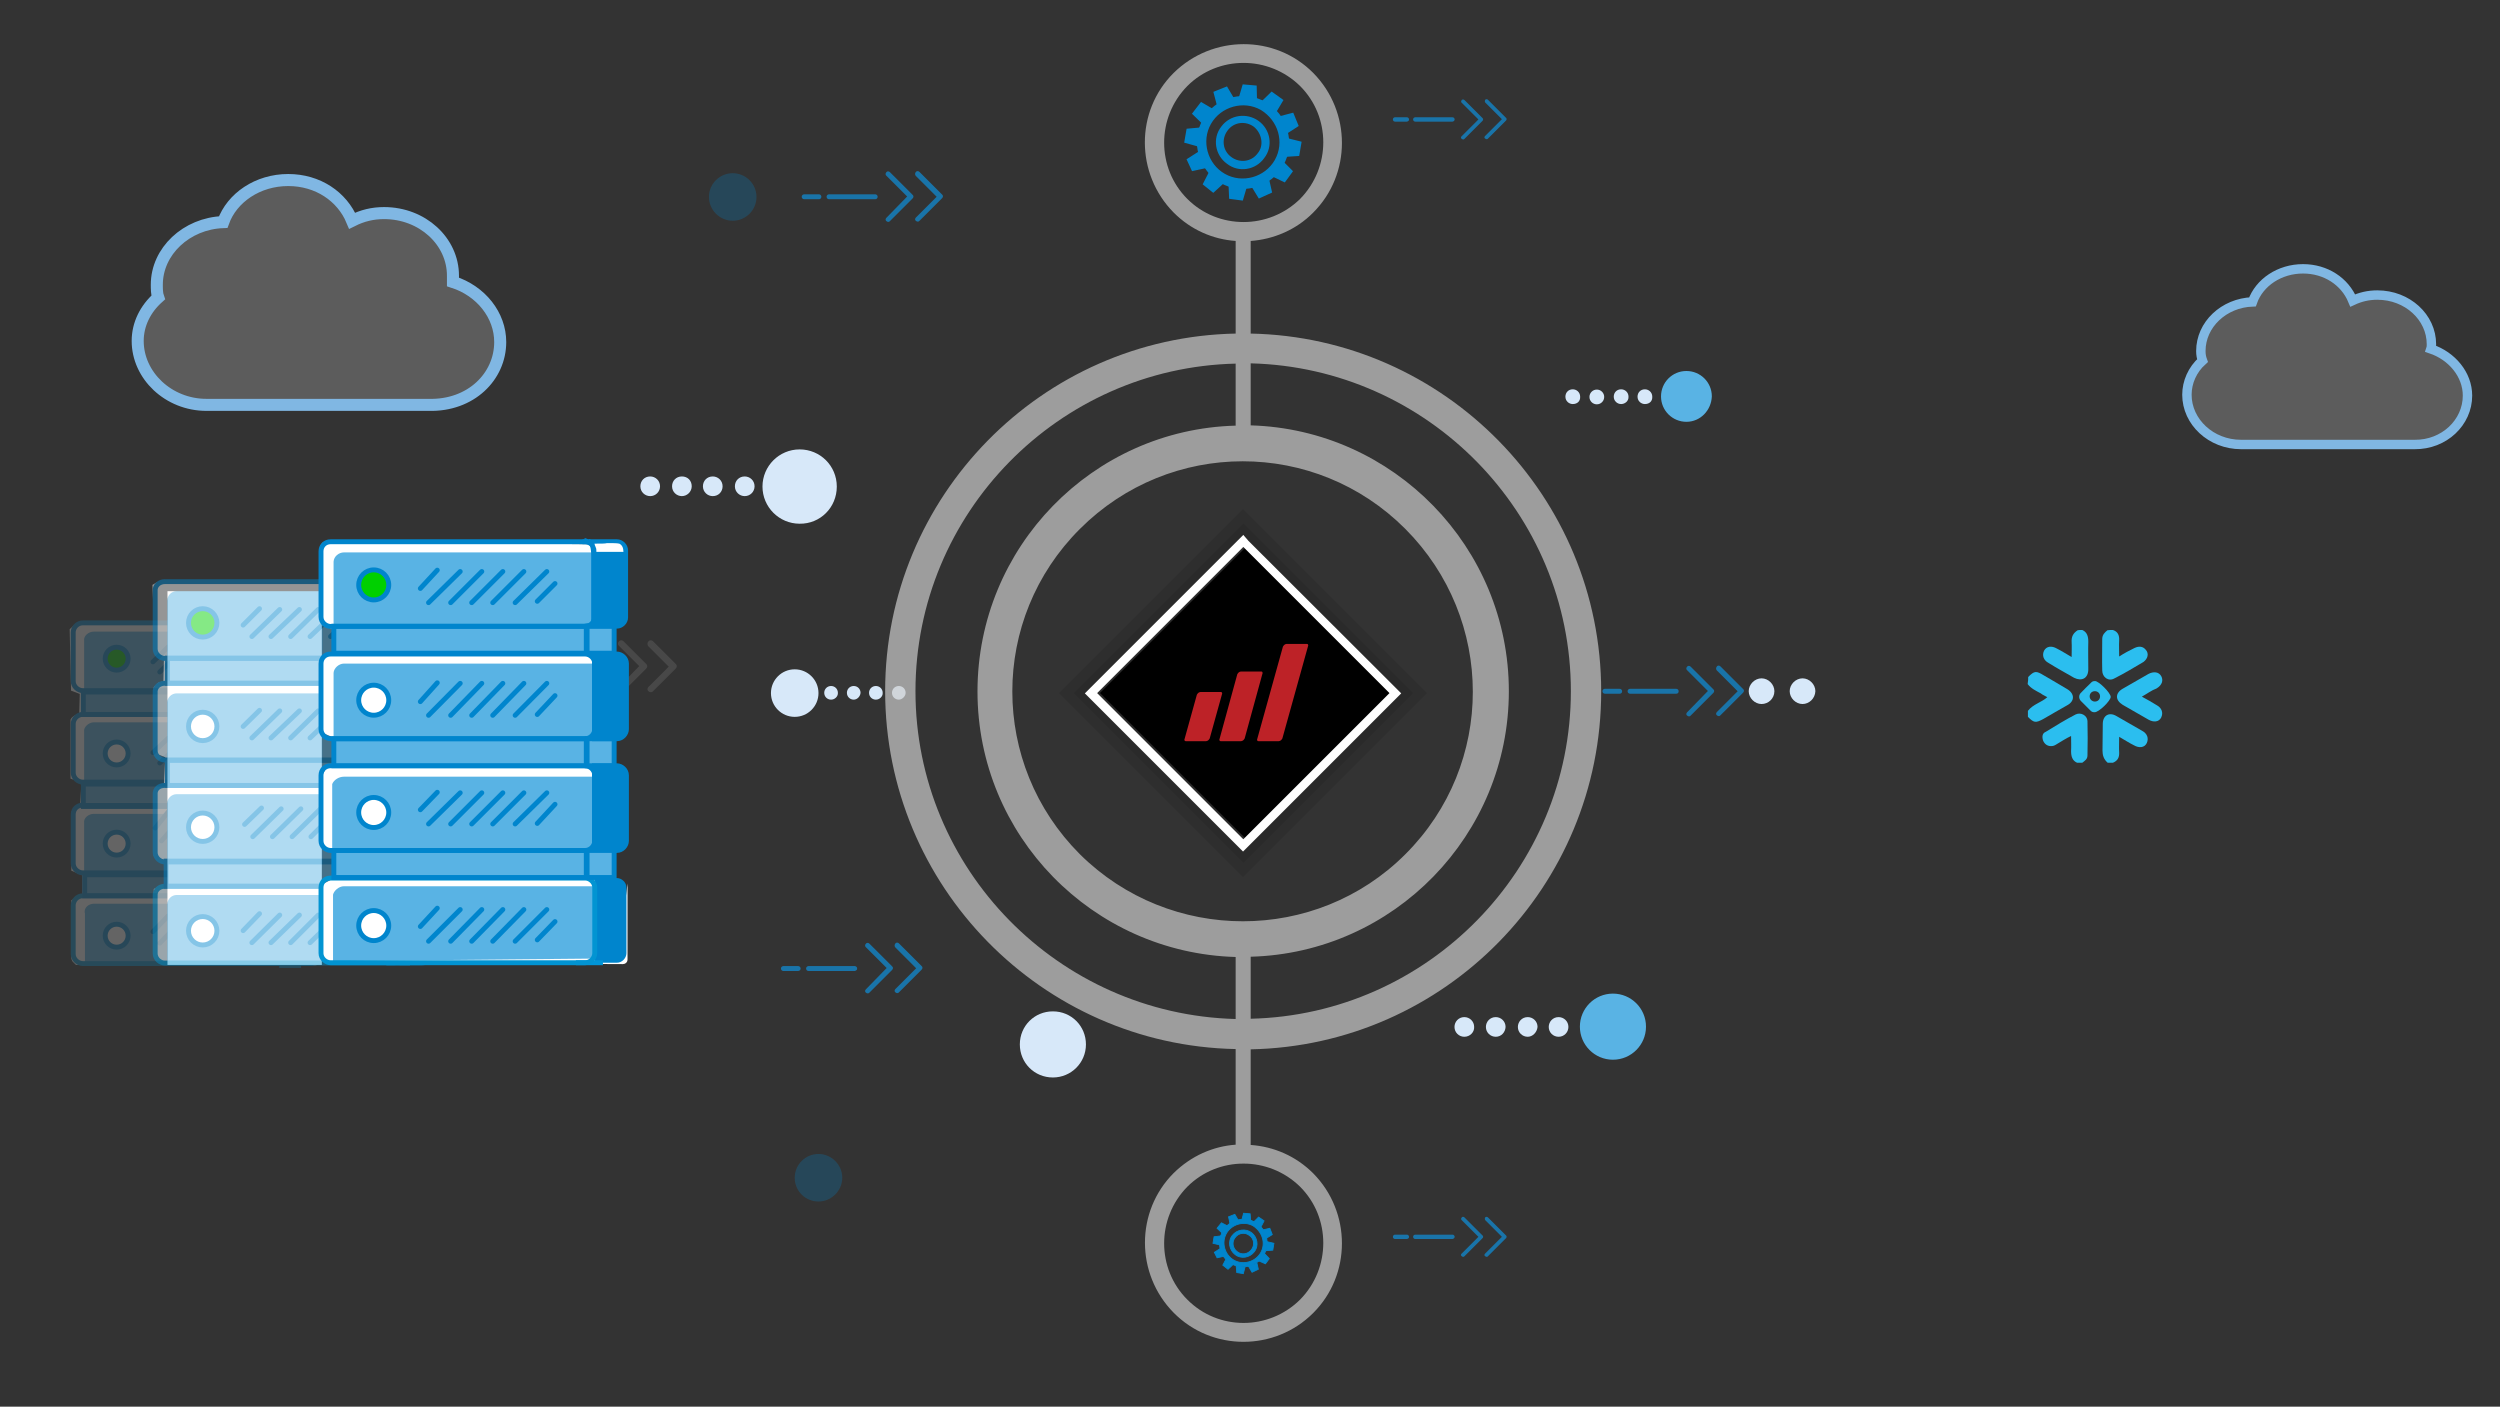 <?xml version="1.0" encoding="utf-8"?>
<!-- Generator: Adobe Illustrator 26.3.1, SVG Export Plug-In . SVG Version: 6.00 Build 0)  -->
<svg version="1.1" id="Layer_1" xmlns="http://www.w3.org/2000/svg" xmlns:xlink="http://www.w3.org/1999/xlink" x="0px" y="0px"
	 viewBox="0 0 915.1 514.9" style="enable-background:new 0 0 915.1 514.9;" xml:space="preserve">
<rect x="0" y="0" width="915.1" height="514.9" fill="#333333" stroke="none"/>
<style type="text/css">
	.st0{opacity:0.8;}
	.st1{fill:#1385C7;}
	.st2{opacity:0.21;}
	.st3{fill:#999999;stroke:#999999;stroke-width:0.526;}
	.st4{fill:#FFFFFF;fill-opacity:0.2;stroke:#80B7E3;stroke-width:3.442;}
	.st5{fill:#FFFFFF;fill-opacity:0.2;stroke:#80B7E3;stroke-width:4.406;}
	.st6{fill:#2BBEEF;}
	.st7{opacity:0.25;fill:#0085CD;enable-background:new    ;}
	.st8{fill:#D7E8F9;}
	.st9{fill:#59B3E4;}
	.st10{opacity:0.69;fill:#CCCCCC;enable-background:new    ;}
	.st11{fill-rule:evenodd;clip-rule:evenodd;fill:#0085CD;stroke:#0085CD;stroke-width:0.316;}
	.st12{fill-rule:evenodd;clip-rule:evenodd;fill:#0085CD;stroke:#0085CD;stroke-width:0.602;}
	.st13{opacity:0.24;}
	.st14{fill-rule:evenodd;clip-rule:evenodd;fill:#FFFFFF;}
	.st15{fill-rule:evenodd;clip-rule:evenodd;fill:#59B3E4;}
	.st16{fill-rule:evenodd;clip-rule:evenodd;fill:#59B3E4;stroke:#0085CD;stroke-width:1.8;}
	.st17{fill-rule:evenodd;clip-rule:evenodd;fill:#0085CD;stroke:#0085CD;stroke-width:1.8;}
	.st18{fill:none;stroke:#0085CD;stroke-width:1.8;}
	.st19{fill-rule:evenodd;clip-rule:evenodd;fill:#29B5E8;stroke:#0294D2;stroke-width:1.8;}
	.st20{fill:none;stroke:#0095D8;stroke-width:1.8;stroke-linecap:square;}
	.st21{fill:none;stroke:#0294D2;stroke-width:1.8;}
	.st22{fill-rule:evenodd;clip-rule:evenodd;fill:#00D000;stroke:#0085CD;stroke-width:1.8;}
	.st23{fill-rule:evenodd;clip-rule:evenodd;fill:#FFFFFF;stroke:#0085CD;stroke-width:1.8;}
	.st24{fill:none;stroke:#0085CD;stroke-width:1.8;stroke-linecap:round;}
	.st25{opacity:0.48;}
	.st26{fill-rule:evenodd;clip-rule:evenodd;fill:#0085CD;}
	.st27{opacity:9.000000e-02;enable-background:new    ;}
	.st28{fill:#FFFFFF;}
	.st29{clip-path:url(#SVGID_00000064335711893046915550000005085648427342791086_);}
	.st30{fill:#BD2227;}
</style>
<g>
	<g id="Group_00000047766033130720846630000001763909030353364610_" transform="translate(379.657, 218.327)" class="st0">
		<path id="Path_00000178201623149689131270000016611182132042187162_" class="st1" d="M155.4,240.5c-0.1,0.1-0.3,0.3-0.3,0.5
			s0.1,0.4,0.3,0.5c0.3,0.3,0.8,0.3,1,0l6.6-6.6c0.3-0.3,0.3-0.8,0-1l-6.6-6.6c-0.3-0.3-0.8-0.3-1,0c-0.3,0.3-0.3,0.8,0,1l6.1,6.1
			L155.4,240.5z"/>
		<path id="Path_00000056404918508850497060000009630006661002252473_" class="st1" d="M164,228.3l6.1,6.1l-6.1,6.1
			c-0.1,0.1-0.3,0.3-0.3,0.5c0,0.3,0.1,0.4,0.3,0.5c0.3,0.3,0.8,0.3,1,0l6.6-6.6c0.3-0.3,0.3-0.8,0-1l-6.6-6.6c-0.3-0.3-0.8-0.3-1,0
			C163.8,227.4,163.8,227.9,164,228.3z"/>
		<path id="Path_00000104676869570654819490000014063994388278739086_" class="st1" d="M136.1,234.4c0-0.4-0.3-0.8-0.8-0.8H131
			c-0.4,0-0.8,0.3-0.8,0.8c0,0.4,0.3,0.8,0.8,0.8h4.3C135.9,235.1,136.1,234.8,136.1,234.4z"/>
		<path id="Path_00000145058457452592645900000004594116181389422742_" class="st1" d="M152.8,234.4c0-0.4-0.3-0.8-0.8-0.8h-13.6
			c-0.4,0-0.8,0.3-0.8,0.8c0,0.4,0.3,0.8,0.8,0.8h13.6C152.5,235.1,152.8,234.8,152.8,234.4z"/>
	</g>
	<g id="Group_00000026857161347104900690000012376701570378595976_" transform="translate(379.657, 218.327)" class="st0">
		<path id="Path_00000002354324310180131900000003345159785352668853_" class="st1" d="M155.4-168.5c-0.1,0.1-0.3,0.3-0.3,0.5
			s0.1,0.4,0.3,0.5c0.3,0.3,0.8,0.3,1,0l6.6-6.6c0.3-0.3,0.3-0.8,0-1l-6.6-6.6c-0.3-0.3-0.8-0.3-1,0c-0.3,0.3-0.3,0.8,0,1l6.1,6.1
			L155.4-168.5z"/>
		<path id="Path_00000178886522059549612220000016379896085377345697_" class="st1" d="M164-180.8l6.1,6.1l-6.1,6.1
			c-0.1,0.1-0.3,0.3-0.3,0.5c0,0.3,0.1,0.4,0.3,0.5c0.3,0.3,0.8,0.3,1,0l6.6-6.6c0.3-0.3,0.3-0.8,0-1l-6.6-6.6c-0.3-0.3-0.8-0.3-1,0
			S163.8-181.1,164-180.8z"/>
		<path id="Path_00000141430228606018292720000008535915674776948634_" class="st1" d="M136.1-174.6c0-0.4-0.3-0.8-0.8-0.8H131
			c-0.4,0-0.8,0.3-0.8,0.8c0,0.4,0.3,0.8,0.8,0.8h4.3C135.9-173.9,136.1-174.2,136.1-174.6z"/>
		<path id="Path_00000164499751803489932830000008190552332259662749_" class="st1" d="M152.8-174.6c0-0.4-0.3-0.8-0.8-0.8h-13.6
			c-0.4,0-0.8,0.3-0.8,0.8c0,0.4,0.3,0.8,0.8,0.8h13.6C152.5-173.9,152.8-174.2,152.8-174.6z"/>
	</g>
</g>
<g id="Group_00000115501419090468917550000002798404024459083942_" transform="translate(379.657, 218.327)" class="st2">
	<path id="Path_00000117649303757069345700000003270791040208601264_" class="st3" d="M-152.9,33.3c-0.1,0.1-0.3,0.4-0.3,0.6
		c0,0.3,0.1,0.5,0.3,0.6c0.4,0.4,1,0.4,1.3,0l8.3-8.3c0.4-0.4,0.4-1,0-1.3l-8.3-8.3c-0.4-0.4-1-0.4-1.3,0c-0.4,0.4-0.4,1,0,1.3
		l7.6,7.6L-152.9,33.3z"/>
	<path id="Path_00000037686621564365366310000013922234077650088840_" class="st3" d="M-142.1,18.1l7.6,7.6l-7.6,7.6
		c-0.1,0.1-0.3,0.4-0.3,0.6c0,0.3,0.1,0.5,0.3,0.6c0.4,0.4,1,0.4,1.3,0l8.3-8.3c0.4-0.4,0.4-1,0-1.3l-8.3-8.3c-0.4-0.4-1-0.4-1.3,0
		C-142.5,17-142.5,17.7-142.1,18.1z"/>
	<path id="Path_00000034067528172654087620000010890088299492360852_" class="st3" d="M-176.7,25.7c0-0.5-0.4-0.9-0.9-0.9h-5.4
		c-0.5,0-0.9,0.4-0.9,0.9c0,0.5,0.4,0.9,0.9,0.9h5.4C-177.1,26.6-176.7,26.2-176.7,25.7z"/>
	<path id="Path_00000162317314180942214880000011253393108236434087_" class="st3" d="M-156.1,25.7c0-0.5-0.4-0.9-0.9-0.9h-16.9
		c-0.5,0-0.9,0.4-0.9,0.9c0,0.5,0.4,0.9,0.9,0.9h16.9C-156.5,26.6-156.1,26.2-156.1,25.7z"/>
</g>
<g id="Group_00000070094256128939677500000001388250203188704170_" transform="translate(379.657, 218.327)" class="st0">
	<path id="Path_00000104686217220637593530000007256701344054572188_" class="st1" d="M-62.7,143.8c-0.1,0.1-0.3,0.4-0.3,0.6
		c0,0.3,0.1,0.5,0.3,0.6c0.4,0.4,1,0.4,1.3,0l8.3-8.3c0.4-0.4,0.4-1,0-1.3l-8.3-8.3c-0.4-0.4-1-0.4-1.3,0c-0.4,0.4-0.4,1,0,1.3
		l7.6,7.6L-62.7,143.8z"/>
	<path id="Path_00000051370273418215109450000017732229599734357422_" class="st1" d="M-51.9,128.5l7.6,7.6l-7.6,7.6
		c-0.1,0.1-0.3,0.4-0.3,0.6c0,0.3,0.1,0.5,0.3,0.6c0.4,0.4,1,0.4,1.3,0l8.3-8.3c0.4-0.4,0.4-1,0-1.3l-8.3-8.3c-0.4-0.4-1-0.4-1.3,0
		C-52.3,127.5-52.3,128.1-51.9,128.5z"/>
	<path id="Path_00000106825514529539224100000009658874132419658631_" class="st1" d="M-86.6,136.2c0-0.5-0.4-0.9-0.9-0.9h-5.4
		c-0.5,0-0.9,0.4-0.9,0.9s0.4,0.9,0.9,0.9h5.4C-86.9,137-86.6,136.7-86.6,136.2z"/>
	<path id="Path_00000090286465856822576250000002986486490852264342_" class="st1" d="M-65.9,136.2c0-0.5-0.4-0.9-0.9-0.9h-16.9
		c-0.5,0-0.9,0.4-0.9,0.9s0.4,0.9,0.9,0.9h16.9C-66.3,137-65.9,136.7-65.9,136.2z"/>
</g>
<g id="Group_00000124124042551525054470000000428537802522636431_" transform="translate(379.657, 218.327)" class="st0">
	<path id="Path_00000072977857082557688980000007458686895346274730_" class="st1" d="M237.9,42.4c-0.1,0.1-0.3,0.4-0.3,0.6
		c0,0.3,0.1,0.5,0.3,0.6c0.4,0.4,1,0.4,1.3,0l8.3-8.3c0.4-0.4,0.4-1,0-1.3l-8.3-8.3c-0.4-0.4-1-0.4-1.3,0c-0.4,0.4-0.4,1,0,1.3
		l7.6,7.6L237.9,42.4z"/>
	<path id="Path_00000129182259179792455490000013985011927829995178_" class="st1" d="M248.8,27.1l7.6,7.6l-7.6,7.6
		c-0.1,0.1-0.3,0.4-0.3,0.6c0,0.3,0.1,0.5,0.3,0.6c0.4,0.4,1,0.4,1.3,0l8.3-8.3c0.4-0.4,0.4-1,0-1.3l-8.3-8.3c-0.4-0.4-1-0.4-1.3,0
		C248.4,26.1,248.4,26.7,248.8,27.1z"/>
	<path id="Path_00000130614147549388553630000003378195635664583613_" class="st1" d="M214.1,34.7c0-0.5-0.4-0.9-0.9-0.9h-5.4
		c-0.5,0-0.9,0.4-0.9,0.9c0,0.5,0.4,0.9,0.9,0.9h5.4C213.7,35.6,214.1,35.3,214.1,34.7z"/>
	<path id="Path_00000085958736771316668610000003752675935392748722_" class="st1" d="M234.8,34.7c0-0.5-0.4-0.9-0.9-0.9h-16.9
		c-0.5,0-0.9,0.4-0.9,0.9c0,0.5,0.4,0.9,0.9,0.9h16.9C234.4,35.6,234.8,35.3,234.8,34.7z"/>
</g>
<g id="Group_00000088814004699724751580000005778767881533611196_" transform="translate(379.657, 218.327)" class="st0">
	<path id="Path_00000044880313611283111800000009403340311154651279_" class="st1" d="M-55.2-138.6c-0.1,0.1-0.3,0.4-0.3,0.6
		s0.1,0.5,0.3,0.6c0.4,0.4,1,0.4,1.3,0l8.3-8.3c0.4-0.4,0.4-1,0-1.3l-8.3-8.3c-0.4-0.4-1-0.4-1.3,0c-0.4,0.4-0.4,1,0,1.3l7.6,7.6
		L-55.2-138.6z"/>
	<path id="Path_00000095299670870128474450000014553062414253955257_" class="st1" d="M-44.4-153.9l7.6,7.6l-7.6,7.6
		c-0.1,0.1-0.3,0.4-0.3,0.6s0.1,0.5,0.3,0.6c0.4,0.4,1,0.4,1.3,0l8.3-8.3c0.4-0.4,0.4-1,0-1.3l-8.3-8.3c-0.4-0.4-1-0.4-1.3,0
		C-44.8-155-44.8-154.3-44.4-153.9z"/>
	<path id="Path_00000019638801424693769020000005390505830624852667_" class="st1" d="M-79-146.3c0-0.5-0.4-0.9-0.9-0.9h-5.4
		c-0.5,0-0.9,0.4-0.9,0.9c0,0.5,0.4,0.9,0.9,0.9h5.4C-79.4-145.4-79-145.8-79-146.3z"/>
	<path id="Path_00000117674936666738546560000003891326719954895539_" class="st1" d="M-58.4-146.3c0-0.5-0.4-0.9-0.9-0.9h-16.9
		c-0.5,0-0.9,0.4-0.9,0.9c0,0.5,0.4,0.9,0.9,0.9h16.9C-58.8-145.4-58.4-145.8-58.4-146.3z"/>
</g>
<g>
	<path id="Shape" class="st4" d="M903.2,144.8c0-7.7-5.7-14.5-13.4-17.1c0.2-0.6,0.2-1.1,0.2-1.7c0-9.9-8.8-18-19.8-18
		c-3.3,0-6.2,0.7-9,2c-2.9-7-9.9-11.6-18.2-11.6c-8.6,0-16,5-18.5,12.1c-10.5,0.4-18.9,8.3-18.9,18c0,1.3,0.2,2.4,0.6,3.5
		c-3.7,3.3-5.7,7.9-5.7,12.5c0,9.9,8.8,18.2,19.8,18.2c0.2,0,63.3,0,63.6,0C894.6,162.8,903.2,154.7,903.2,144.8z"/>
</g>
<g>
	<path id="Shape_00000055667519976608940760000017135582230747646117_" class="st5" d="M183.1,125.2c0-9.8-7-18.7-17.3-22
		c0-0.9,0-1.4,0-2.3c0-12.6-11.2-22.9-25.2-22.9c-4.2,0-7.9,0.9-11.7,2.8c-3.7-8.9-12.6-14.9-23.4-14.9c-11.2,0-20.6,6.5-23.8,15.4
		C68.2,81.8,57.4,92,57.4,104.2c0,1.4,0,3.3,0.5,4.7c-4.7,4.2-7.5,9.8-7.5,15.9c0,12.6,11.2,23.4,25.2,23.4c0.5,0,81.3,0,81.3,0
		C172.4,148.6,183.1,137.8,183.1,125.2z"/>
</g>
<g>
	<g>
		<path class="st6" d="M762.2,230.6c1.8,0.8,2.2,2.4,2.2,4.3c-0.1,3.2,0,6.6,0,10.1c0,3.3-2.4,4.5-5.2,3.1c-3.1-1.8-6.1-3.4-9.3-5.4
			c-1.9-1-2.5-2.8-1.7-4.5c0.9-1.7,2.8-1.9,4.7-0.8c1.8,0.9,3.3,1.9,5.4,3.1c0-1.9,0.1-3.8,0-5.5c-0.1-1.9,0.5-3.2,2.2-4.3
			C760.8,230.6,761.5,230.6,762.2,230.6z"/>
		<path class="st6" d="M760.3,279.2c-1.8-0.8-2.2-2.4-2.2-4.3c0.1-1.8,0-3.3,0-5.5c-1.9,0.9-3.4,1.9-5.1,2.9c-0.6,0.4-1.3,0.8-2,0.8
			c-1.4,0.1-2.5-0.6-3.1-1.9c-0.5-1.4-0.4-2.8,0.9-3.3c3.6-2.2,7.3-4.5,11-6.4c1.9-0.9,4.2,0.4,4.3,2.4c0.1,4.3,0.1,8.4,0,12.6
			c0,1.4-0.9,1.9-1.9,2.7C761.5,279.2,760.8,279.2,760.3,279.2z"/>
		<path class="st6" d="M742.4,247.8c2.3-2.3,2.9-2.3,5.7-0.6c2.8,1.7,5.6,3.2,8.5,5c2.9,1.7,2.9,4.5,0,6c-2.9,1.7-5.7,3.2-8.7,5
			c-2.8,1.5-3.4,1.4-5.6-0.8c0-0.8,0-1.5,0-2.2c1.8-2.4,5-3.1,7.1-5c-0.8-0.5-1.7-0.8-2.4-1.4c-1.7-0.9-3.6-1.8-4.8-3.4
			C742.4,249.3,742.4,248.5,742.4,247.8z"/>
		<path class="st6" d="M773.4,230.6c1.8,0.6,2.4,1.9,2.3,3.8c-0.1,1.9,0,3.6,0,5.9c2-1.3,3.8-2.2,5.6-3.1c1.7-0.8,3.1-0.6,4.1,0.6
			c1.3,1.4,0.8,3.3-0.8,4.5c-3.4,2-7,4.2-10.6,6c-2.2,1.3-4.5-0.4-4.5-2.9c-0.1-3.8,0-7.6,0-11.5c0-1.5,0.9-2.4,1.9-3.2
			C772.1,230.6,772.6,230.6,773.4,230.6z"/>
		<path class="st6" d="M771.5,279.2c-1.5-1.3-1.9-2.8-1.9-4.5c0.1-3.2,0-6.5,0.1-9.7c0-3.1,2.3-4.5,5-2.9c3.1,1.8,6.2,3.6,9.4,5.4
			c1.9,1,2.5,2.8,1.7,4.5c-0.8,1.7-2.8,1.9-4.7,0.8c-1.8-0.9-3.3-1.9-5.4-3.1c0,2.2-0.1,3.9,0,5.7c0.1,1.9-0.6,3.1-2.3,3.8
			C772.6,279.2,772.1,279.2,771.5,279.2z"/>
		<path class="st6" d="M784,255c1.9,1,3.6,2,5.4,3.1c1.9,1,2.5,2.8,1.7,4.5c-0.8,1.7-2.8,1.9-4.7,0.8c-3.1-1.8-6.2-3.6-9.4-5.4
			c-2.8-1.7-2.8-4.3,0-5.9c3.1-1.8,6.2-3.6,9.4-5.4c1.9-1,3.8-0.8,4.7,0.8c0.8,1.5,0.4,3.2-1.7,4.5C787.5,252.7,786,253.9,784,255z"
			/>
	</g>
	<path class="st6" d="M766.9,249.3c-0.5,0-0.8,0-1.3,0.4c-1.4,1.4-2.8,2.7-4.1,4.1c-0.6,0.8-0.6,1.8,0.1,2.7
		c1.3,1.3,2.5,2.5,3.7,3.7c0.4,0.4,0.8,0.5,1.4,0.5c1.5,0.1,5.9-4.2,5.9-5.6C772.6,253.6,768.2,249.3,766.9,249.3z M766.8,256.8
		c-1,0-1.9-0.8-1.9-1.9c0-1.1,0.8-1.9,1.9-1.9s1.9,0.8,1.9,1.9C768.7,256,767.9,256.8,766.8,256.8z"/>
</g>
<path class="st7" d="M259.5,72.1c0-4.8,3.9-8.7,8.7-8.7s8.7,3.9,8.7,8.7s-3.9,8.7-8.7,8.7S259.5,76.8,259.5,72.1z"/>
<path class="st7" d="M290.9,431.1c0-4.8,3.9-8.7,8.7-8.7c4.7,0,8.7,3.9,8.7,8.7c0,4.7-3.9,8.7-8.7,8.7
	C294.8,439.8,290.9,436,290.9,431.1z"/>
<path class="st8" d="M306.3,178.1c0-7.6-6.1-13.6-13.6-13.6c-7.5,0-13.6,6.1-13.6,13.6s6.1,13.6,13.6,13.6
	C300.2,191.8,306.3,185.8,306.3,178.1z"/>
<path class="st9" d="M617.3,154.4c-5.1,0-9.3-4.1-9.3-9.3c0-5.1,4.1-9.3,9.3-9.3c5.1,0,9.3,4.1,9.3,9.3
	C626.4,150.2,622.4,154.4,617.3,154.4z"/>
<g>
	<path class="st8" d="M575.7,147.9c-1.4,0-2.7-1.1-2.7-2.7c0-1.5,1.1-2.7,2.7-2.7c1.4,0,2.7,1.1,2.7,2.7
		C578.5,146.8,577.4,147.9,575.7,147.9z"/>
	<circle class="st8" cx="584.5" cy="145.3" r="2.7"/>
	<path class="st8" d="M593.4,147.9c-1.4,0-2.7-1.1-2.7-2.7c0-1.5,1.1-2.7,2.7-2.7c1.4,0,2.7,1.1,2.7,2.7
		C596.2,146.8,594.8,147.9,593.4,147.9z"/>
	<path class="st8" d="M602.1,147.9c-1.4,0-2.7-1.1-2.7-2.7c0-1.5,1.1-2.7,2.7-2.7c1.4,0,2.7,1.1,2.7,2.7
		C604.9,146.8,603.8,147.9,602.1,147.9z"/>
</g>
<g>
	<path class="st8" d="M536,379.5c-1.9,0-3.6-1.5-3.6-3.6c0-1.9,1.5-3.6,3.6-3.6c1.9,0,3.6,1.5,3.6,3.6
		C539.7,377.9,538,379.5,536,379.5z"/>
	<path class="st8" d="M547.5,379.5c-1.9,0-3.6-1.5-3.6-3.6c0-1.9,1.5-3.6,3.6-3.6c1.9,0,3.6,1.5,3.6,3.6
		C551,377.9,549.5,379.5,547.5,379.5z"/>
	<path class="st8" d="M559.2,379.5c-1.9,0-3.6-1.5-3.6-3.6c0-1.9,1.5-3.6,3.6-3.6c1.9,0,3.6,1.5,3.6,3.6
		C562.6,377.9,561,379.5,559.2,379.5z"/>
	<path class="st8" d="M570.5,379.5c-1.9,0-3.6-1.5-3.6-3.6c0-1.9,1.5-3.6,3.6-3.6c1.9,0,3.6,1.5,3.6,3.6
		C574.1,377.9,572.5,379.5,570.5,379.5z"/>
</g>
<g>
	<path class="st8" d="M238,181.6c-1.9,0-3.6-1.5-3.6-3.6c0-2,1.5-3.6,3.6-3.6c1.9,0,3.6,1.5,3.6,3.6C241.6,180,240,181.6,238,181.6z
		"/>
	<path class="st8" d="M249.6,181.6c-1.9,0-3.6-1.5-3.6-3.6c0-2,1.5-3.6,3.6-3.6s3.6,1.5,3.6,3.6C253.2,180,251.5,181.6,249.6,181.6z
		"/>
	<path class="st8" d="M260.9,181.6c-1.9,0-3.6-1.5-3.6-3.6c0-2,1.5-3.6,3.6-3.6c1.9,0,3.6,1.5,3.6,3.6
		C264.5,180,263,181.6,260.9,181.6z"/>
	<path class="st8" d="M272.6,181.6c-1.9,0-3.6-1.5-3.6-3.6c0-2,1.5-3.6,3.6-3.6c1.9,0,3.6,1.5,3.6,3.6
		C276.2,180,274.6,181.6,272.6,181.6z"/>
</g>
<ellipse class="st9" cx="590.4" cy="375.8" rx="12.1" ry="12.1"/>
<g>
	<g>
		<path class="st8" d="M304.2,256.1c-1.4,0-2.5-1.1-2.5-2.5c0-1.4,1.1-2.5,2.5-2.5c1.4,0,2.5,1.1,2.5,2.5
			C306.8,254.9,305.6,256.1,304.2,256.1z"/>
		<path class="st8" d="M312.5,256.1c-1.4,0-2.5-1.1-2.5-2.5c0-1.4,1.1-2.5,2.5-2.5s2.5,1.1,2.5,2.5
			C314.9,254.9,313.8,256.1,312.5,256.1z"/>
		<path class="st8" d="M320.6,256.1c-1.4,0-2.5-1.1-2.5-2.5c0-1.4,1.1-2.5,2.5-2.5c1.4,0,2.5,1.1,2.5,2.5
			C323.2,254.9,322,256.1,320.6,256.1z"/>
		<path class="st8" d="M329,256.1c-1.4,0-2.5-1.1-2.5-2.5c0-1.4,1.1-2.5,2.5-2.5c1.4,0,2.5,1.1,2.5,2.5
			C331.5,254.9,330.2,256.1,329,256.1z"/>
	</g>
	<circle class="st8" cx="290.9" cy="253.7" r="8.7"/>
</g>
<path class="st8" d="M373.3,382.3c0-6.8,5.4-12.1,12.1-12.1c6.8,0,12.1,5.4,12.1,12.1s-5.4,12.1-12.1,12.1
	C378.6,394.4,373.3,389,373.3,382.3z"/>
<path class="st10" d="M480.7,480.6c14-14,14-36.9,0-51.1c-6.4-6.4-14.5-9.8-22.9-10.4v-35c71.1-1.4,128.3-59.6,128.3-131
	s-57.3-129.6-128.3-131V88.2c8.4-0.6,16.7-4.1,22.9-10.4c14-14,14-36.9,0-51.1c-14-14.1-36.9-14-51.1,0c-14.1,14-14,36.9,0,51.1
	c6.4,6.4,14.4,9.8,22.7,10.4v33.9C381.2,123.5,324,181.7,324,253s57.3,129.6,128.3,131v35c-8.3,0.6-16.3,4.1-22.7,10.4
	c-14,14-14,36.9,0,51.1C443.6,494.7,466.6,494.7,480.7,480.6z M575,253c0,65.2-52.4,118.4-117.2,119.9v-22.7
	c52.4-1.4,94.5-44.5,94.5-97.2s-42.2-95.8-94.5-97.3V133C522.6,134.6,575,187.8,575,253z M395.3,312.7c-33-33-33-86.2,0-119.1
	c33-33,86.2-33,119.1,0s33,86.2,0,119.1C481.7,345.4,428.3,345.4,395.3,312.7z M434.6,72.8c-11.3-11.3-11.3-29.8,0-41.3
	c11.3-11.3,29.8-11.3,41.3,0c11.3,11.3,11.3,29.8,0,41.3C464.4,84.1,445.9,84.1,434.6,72.8z M335.1,253
	c0-65.2,52.4-118.4,117.2-119.9v22.7c-52.4,1.4-94.5,44.5-94.5,97.3s42.2,95.7,94.5,97.2V373C387.4,371.3,335.1,318.1,335.1,253z
	 M434.6,475.7c-11.3-11.3-11.3-29.8,0-41.3c11.3-11.3,29.8-11.3,41.3,0c11.3,11.3,11.3,29.8,0,41.3
	C464.4,487.1,445.9,487.1,434.6,475.7z"/>
<g>
	<path class="st8" d="M644.8,257.7c-2.5,0-4.7-2.2-4.7-4.7s2.2-4.7,4.7-4.7c2.5,0,4.7,2.2,4.7,4.7
		C649.5,255.7,647.3,257.7,644.8,257.7z"/>
	<path class="st8" d="M659.8,257.7c-2.5,0-4.7-2.2-4.7-4.7s2.2-4.7,4.7-4.7c2.5,0,4.7,2.2,4.7,4.7
		C664.4,255.7,662.2,257.7,659.8,257.7z"/>
</g>
<g>
	<g>
		<g>
			<path class="st11" d="M459.4,447.4c-3.8-2.2-8.7-1-11.3,2.4c-0.3,0.4-0.4,0.6-0.6,1c-1.1,2-1.4,4.5-0.8,6.6
				c0.6,2.3,2.2,4.1,4.1,5.2c3.8,2.2,8.7,1,11.3-2.4c0.3-0.4,0.4-0.6,0.6-1c1.1-2,1.4-4.5,0.8-6.6
				C462.9,450.4,461.5,448.6,459.4,447.4z M461.5,458.5c-1.9,3.4-6.4,4.7-9.8,2.8s-4.7-6.4-2.8-9.8s6.4-4.7,9.8-2.8
				C462.1,450.9,463.4,455.1,461.5,458.5z"/>
		</g>
		<g>
			<g>
				<polygon class="st11" points="464.6,460.7 463.2,462.6 460.9,461.6 462.9,458.9 				"/>
			</g>
			<g>
				<polygon class="st11" points="445.5,449.6 447.1,447.6 449.2,448.7 447.3,451.3 				"/>
			</g>
		</g>
		<g>
			<g>
				<polygon class="st11" points="466.3,455.1 465.9,457.6 463.5,457.8 463.8,454.5 				"/>
			</g>
			<g>
				<polygon class="st11" points="444,455.1 444.4,452.7 446.8,452.4 446.6,455.7 				"/>
			</g>
		</g>
		<g>
			<g>
				<polygon class="st11" points="464.8,449.6 465.7,451.9 463.6,453.2 462.3,450.2 				"/>
			</g>
			<g>
				<polygon class="st11" points="445.5,460.4 444.5,458.4 446.7,457 447.8,459.9 				"/>
			</g>
		</g>
		<g>
			<g>
				<polygon class="st11" points="460.7,445.5 462.7,446.9 461.5,449.2 458.9,447.3 				"/>
			</g>
			<g>
				<polygon class="st11" points="449.5,464.6 447.6,463.1 448.7,461 451.3,462.9 				"/>
			</g>
		</g>
		<g>
			<g>
				<polygon class="st11" points="455.2,444.1 457.6,444.3 457.8,446.8 454.6,446.4 				"/>
			</g>
			<g>
				<polygon class="st11" points="455.1,466.2 452.7,465.8 452.5,463.4 455.7,463.9 				"/>
			</g>
		</g>
		<g>
			<g>
				<polygon class="st11" points="449.7,445.4 452,444.5 453.2,446.6 450.2,447.8 				"/>
			</g>
			<g>
				<polygon class="st11" points="460.6,464.6 458.3,465.7 457,463.5 460.1,462.4 				"/>
			</g>
		</g>
	</g>
	<g>
		<path class="st11" d="M451.1,452.2c-1.8,2.2-1.1,5.4,1,7c2.2,1.8,5.4,1.1,7-1c1.8-2.2,1.1-5.4-1-7S452.8,450,451.1,452.2z
			 M458.1,457.4c-1.3,1.8-3.7,2-5.2,0.8c-1.8-1.3-2-3.7-0.8-5.2c1.3-1.8,3.7-2,5.2-0.8C459,453.3,459.4,455.7,458.1,457.4z"/>
	</g>
</g>
<g>
	<g>
		<g>
			<path class="st12" d="M463.1,37.6c-7.3-4.2-16.6-2-21.5,4.6c-0.5,0.8-0.8,1.1-1.1,1.8c-2.2,3.8-2.7,8.4-1.4,12.6
				c1.3,4.3,3.9,7.8,7.8,10.1c7.3,4.2,16.6,2,21.5-4.6c0.5-0.8,0.8-1.1,1.1-1.8c2.2-3.8,2.7-8.4,1.4-12.6
				C469.7,43.2,466.9,39.8,463.1,37.6z M466.9,58.7c-3.7,6.5-12.2,8.9-18.7,5.2c-6.5-3.7-8.9-12.2-5.2-18.7
				c3.7-6.5,12.2-8.9,18.7-5.2C468.2,44,470.6,52.1,466.9,58.7z"/>
		</g>
		<g>
			<g>
				<polygon class="st12" points="472.9,62.7 470.2,66.4 466,64.4 469.7,59.5 				"/>
			</g>
			<g>
				<polygon class="st12" points="436.7,41.6 439.7,37.7 443.6,40 440.1,44.9 				"/>
			</g>
		</g>
		<g>
			<g>
				<polygon class="st12" points="476.1,52.1 475.3,56.8 470.8,57.1 471.3,50.9 				"/>
			</g>
			<g>
				<polygon class="st12" points="433.8,52 434.6,47.4 439,47 438.5,53.3 				"/>
			</g>
		</g>
		<g>
			<g>
				<polygon class="st12" points="473.2,41.6 475,46 471,48.6 468.6,42.8 				"/>
			</g>
			<g>
				<polygon class="st12" points="436.5,62.3 434.7,58.4 438.8,55.8 441.1,61.3 				"/>
			</g>
		</g>
		<g>
			<g>
				<polygon class="st12" points="465.5,33.9 469.4,36.7 466.9,40.9 462.1,37.2 				"/>
			</g>
			<g>
				<polygon class="st12" points="444.1,70.2 440.6,67.4 442.7,63.3 447.7,66.9 				"/>
			</g>
		</g>
		<g>
			<g>
				<polygon class="st12" points="455.1,31.2 459.7,31.6 459.8,36.3 453.8,35.6 				"/>
			</g>
			<g>
				<polygon class="st12" points="454.7,73.1 450.2,72.5 450,67.8 456,68.7 				"/>
			</g>
		</g>
		<g>
			<g>
				<polygon class="st12" points="444.5,33.8 449,32 451.3,35.9 445.7,38.4 				"/>
			</g>
			<g>
				<polygon class="st12" points="465.3,70.3 460.9,72.3 458.4,68.2 464.3,65.9 				"/>
			</g>
		</g>
	</g>
	<g>
		<path class="st12" d="M447.3,46.5c-3.3,4.2-2.2,10.2,2,13.2c4.2,3.3,10.2,2.2,13.2-2c3.3-4.2,2.2-10.2-2-13.2
			S450.4,42.3,447.3,46.5z M460.6,56.3c-2.4,3.3-6.9,3.8-10.1,1.4c-3.3-2.4-3.8-6.9-1.4-10.1c2.4-3.3,6.9-3.8,10.1-1.4
			C462.2,48.7,463.1,53.3,460.6,56.3z"/>
	</g>
</g>
<g>
	<g id="Group-8-Copy-4" transform="translate(83, 102)" class="st13">
		<path id="Rectangle_00000005259941373358871190000007694572798922548357_" class="st14" d="M-54.7,126l86.2,1c1.2,0,1.7,1,1.7,1.7
			v0.2c-1.5,11.9-2.5,20.6-2.7,26c-1.2,30.7,0.2,52,0,62.9c0,2.7,0,5.5,0,7.7c0,21.8,1.2,22.5,3.5,1.7v22.5c0,1.2-1,1.7-1.7,1.7l0,0
			l-87.5-0.2l0,0l-1.2-1.2c-0.2-0.2-0.5-1-0.5-1.2v-21.3l0,0l4-1.7v-7.4l-4-1.7v-21.1c0.2-1.2,1-1.5,1.2-1.7c0.5-0.2,1.2-0.5,2-1
			l0.5-8.4l-4-1.5v-21.6c0.5-1,1.2-1.2,1.5-1.5c0.5-0.2,1.2-0.5,1.7-0.5l0.2-7.4l-3.2-1.2l-0.5-22.5
			C-56.2,127.2-55.4,126.3-54.7,126L-54.7,126z"/>
		<g id="Group-6_00000040540750468193009450000012198730880616757394_">
			<path id="Rectangle_00000039102379316778317600000002433474661041268636_" class="st15" d="M-48.7,129.2h79.5
				c1.7,0,3.5,1.5,3.5,3.5v15.9l0,0l-3.5,3v3.5c0,1.7-1.5,3.5-3.5,3.5h-79.5l0,0v-26C-52.5,130.7-50.5,129.2-48.7,129.2z"/>
			<path id="Rectangle-Copy-13_00000035514551770451369680000016424467878854103715_" class="st15" d="M-48.7,162.4h79.5
				c1.7,0,3.5,1.5,3.5,3.5v15.9l0,0l-3.5,3v3.5c0,1.7-1.5,3.5-3.5,3.5h-79.5l0,0v-26C-52.5,164.2-50.5,162.4-48.7,162.4z"/>
			<path id="Rectangle-Copy-14_00000160908132555586390510000014633001780041516977_" class="st15" d="M-48.7,195.9h79.5
				c1.7,0,3.5,1.5,3.5,3.5v15.9l0,0l-3.5,3l-0.2,4.2c-0.2,1.7-1.5,3.2-3.5,3.2l-79.3-0.2l0,0v-26.3
				C-52.5,197.4-50.5,195.9-48.7,195.9z"/>
			<path id="Rectangle-Copy-15_00000047054977861741859170000005515906380846181028_" class="st15" d="M-48.7,228.8h79.5
				c1.7,0,3.5,1.5,3.5,3.5v15.9l0,0l-3.5,3l1-1l-83.7,1v-18.8C-52.5,230.3-50.5,228.8-48.7,228.8z"/>
			
				<rect id="Rectangle_00000172399215563929890820000009929088719581280695_" x="22.9" y="151.3" class="st16" width="8.2" height="8.2"/>
			<polygon id="Rectangle-Copy-3_00000095303472842862359130000012307092786716589749_" class="st16" points="22.9,185 30.6,185 
				30.6,192.7 22.9,192.7 			"/>
			<path id="Shape_00000085245333183133111780000014803341262092948120_" class="st17" d="M21.6,126h9.9c1.5,0,2.7,1.2,2.7,2.7v19.8
				c0,1.5-1.2,2.7-2.7,2.7h-8.9h2c0-10.4,0-17.6,0-21.1c0-5.2-1.7-4.2-1-4c0.5,0.2,0.2,0-1.2-0.2C22.9,126.3,22.1,126.3,21.6,126z"
				/>
			<path id="Rectangle-Copy-4_00000108307953172107442510000009489866985191884674_" class="st17" d="M24.9,159.5h5.7
				c1.7,0,3.5,1.5,3.5,3.5v17.8c0,1.7-1.5,3.5-3.5,3.5h-5.7l0,0V159.5z"/>
			
				<rect id="Rectangle_00000041259257738846138770000005387216619431590798_" x="-52.5" y="151.3" class="st18" width="75.1" height="8.2"/>
			
				<rect id="Rectangle-Copy-5_00000092442389357021056080000005338063590034753706_" x="-52.5" y="185" class="st18" width="75.1" height="8.2"/>
			<path id="Rectangle_00000021831484781746309680000011477904611166183058_" class="st18" d="M-52.7,126h73.8
				c1.7,0,3.5,1.5,3.5,3.5v17.8c0,1.7-1.5,3.5-3.5,3.5h-73.8c-1.7,0-3.5-1.5-3.5-3.5v-17.8C-56.2,127.7-54.7,126-52.7,126z"/>
			<path id="Rectangle-Copy-6_00000088122050764880685290000005282193912104489919_" class="st18" d="M-52.7,159.5h73.8
				c1.7,0,3.5,1.5,3.5,3.5v17.8c0,1.7-1.5,3.5-3.5,3.5h-73.8c-1.7,0-3.5-1.5-3.5-3.5v-17.8C-56.2,161.2-54.7,159.5-52.7,159.5z"/>
			<path id="Rectangle-Copy-9_00000114041885492506231240000008631110217163525277_" class="st17" d="M24.9,192.7h5.7
				c1.7,0,3.5,1.5,3.5,3.5V214c0,1.7-1.5,3.5-3.5,3.5h-5.7l0,0V192.7z"/>
			<path id="Rectangle-Copy-11_00000056405546346390689600000011697163411783886762_" class="st19" d="M24.9,225.9h5.7
				c1.7,0,3.5,1.5,3.5,3.5v17.8c0,1.7-1.5,3.5-3.5,3.5h-5.7l0,0V225.9z"/>
			<line id="Line_00000171715235456798442620000005922883929144386968_" class="st20" x1="26.3" y1="251.4" x2="20.1" y2="251.4"/>
			<path id="Rectangle-Copy-7_00000165925726260879484020000005848673143440745644_" class="st18" d="M-52.7,192.7h73.8
				c1.7,0,3.5,1.5,3.5,3.5V214c0,1.7-1.5,3.5-3.5,3.5h-73.8c-1.7,0-3.5-1.5-3.5-3.5v-17.8C-56.2,194.1-54.7,192.7-52.7,192.7z"/>
			<path id="Rectangle-Copy-12_00000010282939755044065970000007935430805740509068_" class="st21" d="M-52.7,225.9h73.8
				c1.7,0,3.5,1.5,3.5,3.5v17.8c0,1.7-1.5,3.5-3.5,3.5h-73.8c-1.7,0-3.5-1.5-3.5-3.5v-17.8C-56.2,227.6-54.7,225.9-52.7,225.9z"/>
		</g>
		
			<rect id="Rectangle-Copy-10_00000177463602186052572810000012102521416201663872_" x="23.4" y="218.2" class="st16" width="7.7" height="7.7"/>
		
			<rect id="Rectangle-Copy-8_00000152971930642429828840000016677398481377968566_" x="-52" y="218.2" class="st18" width="75.3" height="7.7"/>
		<path id="Path-2_00000073721813040026068200000016471633498134163597_" class="st14" d="M24.9,126.7c0.2,0.5,0.2,1,0.5,1.2
			c0,0.2,0.2,1,0.2,1.2h8.2c0-1.2-0.5-1.7-1.2-2.5c-0.5-0.2-1.7-0.2-3.5-0.2C28.1,126.7,26.6,126.7,24.9,126.7z"/>
		<ellipse id="Oval_00000160902023746024901320000007046887010089421219_" class="st22" cx="-40.3" cy="139.1" rx="4.2" ry="4.2"/>
		
			<ellipse id="Oval-Copy-2_00000178171913871934690390000003518936047986018712_" class="st23" cx="-40.3" cy="173.8" rx="4.2" ry="4.2"/>
		
			<ellipse id="Oval-Copy-3_00000064322239722481159780000018158194786345308336_" class="st23" cx="-40.3" cy="206.8" rx="4.2" ry="4.2"/>
		
			<ellipse id="Oval-Copy-4_00000030461142821975504530000017422063655485817487_" class="st23" cx="-40.3" cy="240.5" rx="4.2" ry="4.2"/>
		<g id="Group-7_00000121253569121577601100000010849682385778130322_" transform="translate(43.483, 12.966)">
			
				<line id="Line-2_00000121268476740290928130000009885533657120136620_" class="st24" x1="-65" y1="121.9" x2="-70.5" y2="127.3"/>
			
				<line id="Line-2-Copy-6_00000108271735337404715170000002156439962861184423_" class="st24" x1="-30.3" y1="125.8" x2="-35.8" y2="130.8"/>
			
				<line id="Line-2-Copy_00000056428781212280542300000013819886017429570990_" class="st24" x1="-58.8" y1="122.1" x2="-68" y2="131"/>
			
				<line id="Line-2-Copy-2_00000135652507130509799870000011885428832137363629_" class="st24" x1="-52.1" y1="122.1" x2="-61.5" y2="131"/>
			
				<line id="Line-2-Copy-3_00000183216531896784872770000006528070745773123749_" class="st24" x1="-45.9" y1="122.1" x2="-55.1" y2="131"/>
			
				<line id="Line-2-Copy-4_00000121254212324040162190000011736360396360946873_" class="st24" x1="-39.7" y1="122.1" x2="-48.9" y2="131"/>
			
				<line id="Line-2-Copy-5_00000035503257677813484890000010571972364842765224_" class="st24" x1="-32.8" y1="122.1" x2="-42.2" y2="131"/>
		</g>
		<g id="Group-7-Copy_00000165912877894434614440000014993806726547593867_" transform="translate(43.483, 62.975)">
			
				<line id="Line-2_00000054972245437440671460000006053689562485234352_" class="st24" x1="-65" y1="105.3" x2="-70.5" y2="110.5"/>
			
				<line id="Line-2-Copy-6_00000057838720859718507910000009303878655675288970_" class="st24" x1="-30.3" y1="109.3" x2="-35.8" y2="114"/>
			
				<line id="Line-2-Copy_00000012445004087819937880000015131500377479170438_" class="st24" x1="-58.8" y1="105.6" x2="-68" y2="114.3"/>
			
				<line id="Line-2-Copy-2_00000048478312491830832650000003670948032903224767_" class="st24" x1="-52.1" y1="105.6" x2="-61.5" y2="114.3"/>
			
				<line id="Line-2-Copy-3_00000150061965619027706060000012062948643048367521_" class="st24" x1="-45.9" y1="105.6" x2="-55.1" y2="114.3"/>
			
				<line id="Line-2-Copy-4_00000163071265688398607790000015891931596084574646_" class="st24" x1="-39.7" y1="105.6" x2="-48.9" y2="114.3"/>
			
				<line id="Line-2-Copy-5_00000139294753500875271610000004767922198538101680_" class="st24" x1="-32.8" y1="105.6" x2="-42.2" y2="114.3"/>
		</g>
		<g id="Group-7-Copy-2_00000079478492360872294840000016188725377509098381_" transform="translate(44.917, 102.798)">
			
				<line id="Line-2_00000080886978125256948420000000827677951928376486_" class="st24" x1="-66.1" y1="92.1" x2="-71.1" y2="98.3"/>
			
				<line id="Line-2-Copy-6_00000101788561165958441240000012302876498901146286_" class="st24" x1="-31.4" y1="96.5" x2="-36.9" y2="102.7"/>
			
				<line id="Line-2-Copy_00000026863333131896888520000004173422118238841472_" class="st24" x1="-59.9" y1="92.8" x2="-68.8" y2="103"/>
			
				<line id="Line-2-Copy-2_00000009564647149416588570000013784422722999950988_" class="st24" x1="-53" y1="92.8" x2="-61.9" y2="103"/>
			
				<line id="Line-2-Copy-3_00000167395163534345195970000009822165515226622340_" class="st24" x1="-47" y1="92.8" x2="-56" y2="103"/>
			
				<line id="Line-2-Copy-4_00000147930111552687916510000002825913279554465972_" class="st24" x1="-40.6" y1="92.8" x2="-49.8" y2="103"/>
			
				<line id="Line-2-Copy-5_00000163763270564103262790000008785802388490200501_" class="st24" x1="-33.7" y1="92.8" x2="-43.1" y2="103"/>
		</g>
		<g id="Group-7-Copy-3_00000098930088650734219570000009701839579349237178_" transform="translate(43.483, 160.521)">
			<line id="Line-2_00000123430113487971283980000013196137652046837417_" class="st24" x1="-65" y1="72.8" x2="-70.5" y2="78.5"/>
			
				<line id="Line-2-Copy-6_00000091732097589177442100000002806436199018106298_" class="st24" x1="-30.3" y1="76.8" x2="-35.8" y2="82.5"/>
			
				<line id="Line-2-Copy_00000010289411125977711650000007013419587959488947_" class="st24" x1="-58.8" y1="73.3" x2="-68" y2="82.7"/>
			
				<line id="Line-2-Copy-2_00000080179104444658430060000001899092038160452532_" class="st24" x1="-52.1" y1="73.3" x2="-61.5" y2="82.7"/>
			
				<line id="Line-2-Copy-3_00000085958436391541107200000007527119326142284721_" class="st24" x1="-45.9" y1="73.3" x2="-55.1" y2="82.7"/>
			
				<line id="Line-2-Copy-4_00000061460962287145185400000006779741766530697405_" class="st24" x1="-39.7" y1="73.3" x2="-48.9" y2="82.7"/>
			
				<line id="Line-2-Copy-5_00000067202631018004522430000007807355809273662389_" class="st24" x1="-32.8" y1="73.3" x2="-42.2" y2="82.7"/>
		</g>
	</g>
	
		<rect id="Rectangle_00000170239797029989936260000000603677731754995644_" x="61.3" y="216.4" class="st14" width="56.5" height="136.8"/>
	<g id="Group-8-Copy-3" transform="translate(128, 79)" class="st25">
		<path id="Rectangle_00000067204339999990520390000005419904143371332749_" class="st14" d="M-69.5,133.9l96.6,1
			c1.2,0,1.7,1,1.7,1.7c0,0.2,0,0.2,0,0.2c-1.7,13.9-2.7,23.3-3.2,29c-1.5,34.7,0.2,58,0,70.4c0,3.2,0,5.9,0,8.7
			c0,24.3,1.2,24.8,4,1.7v25c0,1.2-1,1.7-1.7,1.7l0,0l-97.9-0.5l0,0l-1.2-1.2c-0.2-0.2-0.5-1-0.5-1.2v-24l0,0l4.2-2v-8.2l-4.2-2
			v-23.3c0.5-1.2,1-1.7,1.2-2c0.5-0.2,1.2-0.5,2.5-1l0.5-9.7l-4.2-1.7v-24c1-1,1.2-1.2,1.5-1.5c0.5-0.2,1.2-0.5,2-0.5l0.2-8.4
			l-3.2-1.5l-1-25.5C-71.4,134.6-70.4,133.9-69.5,133.9C-69.7,133.9-69.7,133.9-69.5,133.9z"/>
		<g id="Group-6_00000045612163998288923340000011718093235197034891_" transform="translate(0, 0)">
			<path id="Rectangle_00000071551835158004835000000006939128222940295348_" class="st15" d="M-63.3,137.4h89.7
				c1.7,0,3.5,1.5,3.5,3.5v18.3l0,0l-4,3.2v4.7c0,1.7-1.5,3.5-3.5,3.5h-89.2l0,0v-29.7C-66.7,138.8-65.2,137.4-63.3,137.4z"/>
			<path id="Rectangle-Copy-13_00000028325452349170228810000002998320338619163543_" class="st15" d="M-63.3,174.8h89.7
				c1.7,0,3.5,1.5,3.5,3.5v18.3l0,0l-4,3.2v4.7c0,1.7-1.5,3.5-3.5,3.5h-89.2l0,0v-30C-66.7,176.3-65.2,174.8-63.3,174.8z"/>
			<path id="Rectangle-Copy-14_00000130642741067968742860000004212985704678580374_" class="st15" d="M-63.3,211.7h89.7
				c1.7,0,3.5,1.5,3.5,3.5v18.3l0,0l-4,3.2l-0.2,5.2c-0.2,1.7-1.5,3.2-3.5,3.2l-89-0.2l0,0v-30C-66.7,213.2-65.2,211.7-63.3,211.7z"
				/>
			<path id="Rectangle-Copy-15_00000006668237944343494020000017812889320587137948_" class="st15" d="M-63.3,248.6h89.7
				c1.7,0,3.5,1.5,3.5,3.5v18.3l0,0l-4,3.2l1-1l-93.7,1v-21.6C-66.7,250.1-65.2,248.6-63.3,248.6z"/>
			
				<rect id="Rectangle_00000079467442349866328210000006690714823425227137_" x="17" y="161.9" class="st16" width="9.2" height="9.2"/>
			<polygon id="Rectangle-Copy-3_00000084498790454240234490000010892912220827803808_" class="st16" points="17,199.3 25.9,199.3 
				25.9,208.5 17,208.5 			"/>
			<path id="Shape_00000052801359867970763190000001805157705889171110_" class="st17" d="M15.5,133.9h11.4c1.5,0,3.2,1.2,3.2,3.2
				v22.1c0,1.5-1.2,3.2-3.2,3.2H17h2.5c0-11.9,0-19.8,0-23.3c0-5.5-2-4.7-1.2-4.2c0.5,0.2,0.2,0-1.2-0.5
				C17.3,134.4,16.8,133.9,15.5,133.9z"/>
			<path id="Rectangle-Copy-4_00000136373023876094341250000015658429475554331791_" class="st17" d="M19.2,171.1h7.2
				c1.7,0,3.5,1.5,3.5,3.5v21.1c0,1.7-1.5,3.5-3.5,3.5h-7.2l0,0V171.1z"/>
			
				<rect id="Rectangle_00000010300504637709488180000016285053221932264583_" x="-66.7" y="161.9" class="st18" width="83.7" height="9.2"/>
			
				<rect id="Rectangle-Copy-5_00000160177055017127979010000016140005230369657790_" x="-66.7" y="199.3" class="st18" width="83.7" height="9.2"/>
			<path id="Rectangle_00000135679375705606480120000009986247172859851955_" class="st18" d="M-67.7,133.9H16
				c1.7,0,3.5,1.5,3.5,3.5v21.1c0,1.7-1.5,3.5-3.5,3.5h-83.7c-1.7,0-3.5-1.5-3.5-3.5v-21.1C-71.4,135.4-69.7,133.9-67.7,133.9z"/>
			<path id="Rectangle-Copy-6_00000117643817804333994180000013199323694356718980_" class="st18" d="M-67.7,171.1H16
				c1.7,0,3.5,1.5,3.5,3.5v21.1c0,1.7-1.5,3.5-3.5,3.5h-83.7c-1.7,0-3.5-1.5-3.5-3.5v-21.1C-71.4,172.5-69.7,171.1-67.7,171.1z"/>
			<path id="Rectangle-Copy-9_00000098182839255672832670000018398822496271128745_" class="st17" d="M19.2,208.5h7.2
				c1.7,0,3.5,1.5,3.5,3.5V233c0,1.7-1.5,3.5-3.5,3.5h-7.2l0,0V208.5z"/>
			<path id="Rectangle-Copy-11_00000016048787772586360080000006408302647700933031_" class="st19" d="M19.2,245.4h7.2
				c1.7,0,3.5,1.5,3.5,3.5v21.1c0,1.7-1.5,3.5-3.5,3.5h-7.2l0,0V245.4z"/>
			<line id="Line_00000133501688972033078930000009172426987702021788_" class="st20" x1="21.2" y1="273.6" x2="14.3" y2="273.6"/>
			<path id="Rectangle-Copy-7_00000108290305794067508400000015223083189445348513_" class="st18" d="M-67.7,208.5H16
				c1.7,0,3.5,1.5,3.5,3.5V233c0,1.7-1.5,3.5-3.5,3.5h-83.7c-1.7,0-3.5-1.5-3.5-3.5v-21.1C-71.4,209.7-69.7,208.5-67.7,208.5z"/>
			<path id="Rectangle-Copy-12_00000075143795615629860900000006984027926705039289_" class="st21" d="M-67.7,245.4H16
				c1.7,0,3.5,1.5,3.5,3.5v21.1c0,1.7-1.5,3.5-3.5,3.5h-83.7c-1.7,0-3.5-1.5-3.5-3.5v-21.1C-71.4,246.9-69.7,245.4-67.7,245.4z"/>
		</g>
		
			<rect id="Rectangle-Copy-10_00000170245619138284895590000001205079847006478735_" x="17.3" y="236.2" class="st16" width="9.2" height="9.2"/>
		
			<rect id="Rectangle-Copy-8_00000121985108087049995460000010338531118375967628_" x="-67.2" y="236.2" class="st18" width="84" height="9.2"/>
		<path id="Path-2_00000066481349361374313170000016643603757166343047_" class="st14" d="M19.2,134.4c0.2,1,0.5,1.2,0.5,1.5
			c0,0.2,0.2,1,0.2,1.5h9.2c0-1.5-0.5-2.5-1.5-3c-1-0.2-1.7-0.2-4.2-0.2C23,134.4,21.5,134.4,19.2,134.4z"/>
		<ellipse id="Oval_00000075125173297172565200000002509877835923035777_" class="st22" cx="-53.8" cy="149" rx="5.2" ry="5.2"/>
		
			<ellipse id="Oval-Copy-2_00000119837121941624433800000011587094820740403861_" class="st23" cx="-53.8" cy="186.9" rx="5.2" ry="5.2"/>
		
			<ellipse id="Oval-Copy-3_00000032632165854342693070000013486019829133971611_" class="st23" cx="-53.8" cy="223.8" rx="5.2" ry="5.2"/>
		
			<ellipse id="Oval-Copy-4_00000021811135042296192240000013107247265614124991_" class="st23" cx="-53.8" cy="261.7" rx="5.2" ry="5.2"/>
		<g id="Group-7_00000099660119735830619940000003309075073711767709_" transform="translate(48.195, 14.802)">
			<line id="Line-2_00000037689147557280014810000003929134155002819504_" class="st24" x1="-81.2" y1="129" x2="-87.2" y2="135"/>
			
				<line id="Line-2-Copy-6_00000036934217411460487050000010680190502334463661_" class="st24" x1="-42.1" y1="133.2" x2="-48" y2="138.9"/>
			
				<line id="Line-2-Copy_00000019645943837468932110000016742091228300150188_" class="st24" x1="-73.8" y1="129.3" x2="-84" y2="139.2"/>
			
				<line id="Line-2-Copy-2_00000145016794249036554430000000423392166583653034_" class="st24" x1="-66.6" y1="129.3" x2="-77" y2="139.2"/>
			
				<line id="Line-2-Copy-3_00000059294983881266596620000005333271937351113367_" class="st24" x1="-59.7" y1="129.3" x2="-69.8" y2="139.2"/>
			
				<line id="Line-2-Copy-4_00000002355822792365714270000016469178744981938329_" class="st24" x1="-52.3" y1="129.3" x2="-62.7" y2="139.2"/>
			
				<line id="Line-2-Copy-5_00000181786588014162078630000003605192312618790585_" class="st24" x1="-45.1" y1="129.3" x2="-55.2" y2="139.2"/>
		</g>
		<g id="Group-7-Copy_00000124127763075913446000000016990201214745720971_" transform="translate(48.195, 70.308)">
			
				<line id="Line-2_00000071534111527881342490000004706810406008435369_" class="st24" x1="-81.2" y1="110.7" x2="-87.2" y2="116.6"/>
			
				<line id="Line-2-Copy-6_00000023263916559570831710000000407296471926797953_" class="st24" x1="-42.1" y1="114.9" x2="-48" y2="120.8"/>
			
				<line id="Line-2-Copy_00000096739931800434843180000014256788232999442084_" class="st24" x1="-73.8" y1="110.9" x2="-84" y2="120.8"/>
			
				<line id="Line-2-Copy-2_00000052817197228728676980000008954577791129814945_" class="st24" x1="-66.6" y1="110.9" x2="-77" y2="120.8"/>
			
				<line id="Line-2-Copy-3_00000061448829028963572670000013968028537292526000_" class="st24" x1="-59.7" y1="110.9" x2="-69.8" y2="120.8"/>
			
				<line id="Line-2-Copy-4_00000060713812756516703900000011934662322216770211_" class="st24" x1="-52.3" y1="110.9" x2="-62.7" y2="120.8"/>
			
				<line id="Line-2-Copy-5_00000021086399532564341810000003734043846105456555_" class="st24" x1="-45.1" y1="110.9" x2="-55.2" y2="120.8"/>
		</g>
		<g id="Group-7-Copy-2_00000099646835016236824250000002916595583986950840_" transform="translate(49.122, 123.965)">
			
				<line id="Line-2_00000139997797131375609550000006377771333203543484_" class="st24" x1="-81.4" y1="92.8" x2="-87.6" y2="98.8"/>
			
				<line id="Line-2-Copy-6_00000137845628247552558640000013191331419516343939_" class="st24" x1="-42.5" y1="97.3" x2="-48.9" y2="103"/>
			
				<line id="Line-2-Copy_00000057834297854057627070000007845621672284022152_" class="st24" x1="-74.2" y1="93.1" x2="-84.6" y2="103.3"/>
			
				<line id="Line-2-Copy-2_00000034775775294166519390000016380147198558854281_" class="st24" x1="-67" y1="93.1" x2="-77.4" y2="103.3"/>
			
				<line id="Line-2-Copy-3_00000183218225145973492700000006797020121337308847_" class="st24" x1="-59.8" y1="93.1" x2="-70.2" y2="103.3"/>
			
				<line id="Line-2-Copy-4_00000174576789718630535920000004588580504823222975_" class="st24" x1="-53.1" y1="93.1" x2="-63.3" y2="103.3"/>
			
				<line id="Line-2-Copy-5_00000165201287029081285440000015163257401717139878_" class="st24" x1="-45.4" y1="93.1" x2="-55.8" y2="103.3"/>
		</g>
		<g id="Group-7-Copy-3_00000113330425935732030000000014024806675384613777_" transform="translate(48.195, 182.247)">
			
				<line id="Line-2_00000029010663582805839740000001617285709776536972_" class="st24" x1="-81.2" y1="73.2" x2="-87.2" y2="79.4"/>
			
				<line id="Line-2-Copy-6_00000122699865930704057230000002522597646921379745_" class="st24" x1="-42.1" y1="77.4" x2="-48" y2="83.6"/>
			
				<line id="Line-2-Copy_00000072967447215356385020000004155030916840449181_" class="st24" x1="-73.8" y1="73.7" x2="-84" y2="83.8"/>
			
				<line id="Line-2-Copy-2_00000075138746066086676780000009247525075498627743_" class="st24" x1="-66.6" y1="73.7" x2="-77" y2="83.8"/>
			
				<line id="Line-2-Copy-3_00000147193855340200578220000013140591301163507083_" class="st24" x1="-59.7" y1="73.7" x2="-69.8" y2="83.8"/>
			
				<line id="Line-2-Copy-4_00000163051390142512034930000010503285702059738537_" class="st24" x1="-52.3" y1="73.7" x2="-62.7" y2="83.8"/>
			
				<line id="Line-2-Copy-5_00000062191714694820656750000017779180237987521939_" class="st24" x1="-45.1" y1="73.7" x2="-55.2" y2="83.8"/>
		</g>
	</g>
	<g id="Group-8" transform="translate(219, 57)">
		<path id="Rectangle_00000005959263219296086430000013807861857058613667_" class="st14" d="M-99.8,141.3l107.5,1
			c1.2,0,1.7,1,1.7,1.7v0.2c-1.7,15.4-3.2,26-3.2,32.7c-1.7,37.9,0.2,63.9,0,77.8c0,3.2,0,6.7,0,9.7c0,26.5,1.5,27.5,4.5,2v27.8
			c0,1.2-1,1.7-1.7,1.7l0,0l-108.3-0.5l0,0l-1.2-1.2c-0.2-0.2-0.5-1-0.5-1.2v-26.3l0,0l4.7-2.5v-8.9l-4.7-2.5v-26
			c0.5-1.2,1-1.7,1.2-2.5c0.5-0.5,1.2-1,2.7-1l0.5-10.2l-4.7-2v-26.3c1-1.2,1.2-1.5,1.7-1.7c0.5-0.2,1.2-0.5,2.5-0.5l0.2-9.2l-4-1.5
			l-1-28.5C-101.5,142.3-101,141.3-99.8,141.3L-99.8,141.3z"/>
		<g id="Group-6_00000074400860062064676320000017624560269608680350_" transform="translate(0, -0)">
			<path id="Rectangle_00000018195686242257887500000011636856099568860038_" class="st15" d="M-93.1,145.2H6.5
				c1.7,0,3.5,1.5,3.5,3.5v20.6l0,0l-4.5,3.5v5.5c0,1.7-1.5,3.5-3.5,3.5h-98.9l0,0v-33.2C-96.8,146.7-95,145.2-93.1,145.2z"/>
			<path id="Rectangle-Copy-13_00000121990143668328281580000007696707624176924840_" class="st15" d="M-93.1,185.9H6.5
				c1.7,0,3.5,1.5,3.5,3.5v20.6l0,0l-4.5,3.5v5.5c0,1.7-1.5,3.5-3.5,3.5h-98.9l0,0v-33.2C-96.8,187.6-95,185.9-93.1,185.9z"/>
			<path id="Rectangle-Copy-14_00000005253367746397375740000017554247840426789261_" class="st15" d="M-93.1,227.3H6.5
				c1.7,0,3.5,1.5,3.5,3.5v20.6l0,0l-4.5,3.5l-0.5,5.9c-0.2,1.7-1.5,3.2-3.5,3.2l-98.9-0.2l0,0V230C-96.8,228.5-95,227.3-93.1,227.3
				z"/>
			<path id="Rectangle-Copy-15_00000170248283486481420840000011854050784915613885_" class="st15" d="M-93.1,267.4H6.5
				c1.7,0,3.5,1.5,3.5,3.5v20.6l0,0l-4.5,3.5l1-1.2l-103.6,1v-24.3C-96.8,269.1-95,267.4-93.1,267.4z"/>
			
				<rect id="Rectangle_00000105395523155570799280000002307384207184839570_" x="-4.1" y="172.2" class="st16" width="9.9" height="9.9"/>
			<polygon id="Rectangle-Copy-3_00000071535981109313276410000014448818524310032298_" class="st16" points="-4.1,213.4 5.8,213.4 
				5.8,223.3 -4.1,223.3 			"/>
			<path id="Shape_00000033340763663566491310000001080555251599561394_" class="st17" d="M-5.8,141.3H6.8c1.7,0,3.2,1.5,3.2,3.2
				V169c0,1.7-1.5,3.2-3.2,3.2H-4.4h2.7c0-13.1,0-21.8,0-25.8c0-6.2-2.5-5.5-1.2-4.7c1,0.2,0.2,0-1.2-0.5
				C-4.1,141.3-4.6,141.3-5.8,141.3z"/>
			<path id="Rectangle-Copy-4_00000166659112922532593680000008113268223552586650_" class="st17" d="M-1.4,182.4h8.2
				c1.7,0,3.5,1.5,3.5,3.5v24c0,1.7-1.5,3.5-3.5,3.5h-8.2l0,0V182.4z"/>
			
				<rect id="Rectangle_00000051342406167355696930000007079259506844857260_" x="-96.8" y="172.2" class="st18" width="92.4" height="9.9"/>
			
				<rect id="Rectangle-Copy-5_00000127008044102624319380000008419386591148884642_" x="-96.8" y="213.4" class="st18" width="92.4" height="9.9"/>
			<path id="Rectangle_00000110432532693799447470000003925855900596984739_" class="st18" d="M-98,141.3h93.2
				c1.7,0,3.5,1.5,3.5,3.5v24c0,1.7-1.5,3.5-3.5,3.5H-98c-1.7,0-3.5-1.5-3.5-3.5v-24C-101.5,142.8-100,141.3-98,141.3z"/>
			<path id="Rectangle-Copy-6_00000126299355868268772860000003740299868522391697_" class="st18" d="M-98,182.4h93.2
				c1.7,0,3.5,1.5,3.5,3.5v24c0,1.7-1.5,3.5-3.5,3.5H-98c-1.7,0-3.5-1.5-3.5-3.5v-24C-101.5,183.9-100,182.4-98,182.4z"/>
			<path id="Rectangle-Copy-9_00000183942820002789112730000003304405422912017284_" class="st17" d="M-1.4,223.3h8.2
				c1.7,0,3.5,1.5,3.5,3.5v24c0,1.7-1.5,3.5-3.5,3.5h-8.2l0,0V223.3z"/>
			<path id="Rectangle-Copy-11_00000142862952087719871930000012854073511863039915_" class="st26" d="M-1.4,264.4h8.2
				c1.7,0,3.5,1.5,3.5,3.5v24c0,1.7-1.5,3.5-3.5,3.5h-8.2l0,0V264.4z"/>
			<line id="Line_00000129202554247214804550000004898450084476949151_" class="st20" x1="0.8" y1="295.4" x2="-7.3" y2="295.4"/>
			<path id="Rectangle-Copy-7_00000179618963849154341260000013005607160597883288_" class="st18" d="M-98,223.3h93.2
				c1.7,0,3.5,1.5,3.5,3.5v24c0,1.7-1.5,3.5-3.5,3.5H-98c-1.7,0-3.5-1.5-3.5-3.5v-24C-101.5,224.8-100,223.3-98,223.3z"/>
			<path id="Rectangle-Copy-12_00000077282149970196425080000016998188438623197351_" class="st21" d="M-98,264.4h93.2
				c1.7,0,3.5,1.5,3.5,3.5v24c0,1.7-1.5,3.5-3.5,3.5H-98c-1.7,0-3.5-1.5-3.5-3.5v-24C-101.5,265.9-100,264.4-98,264.4z"/>
		</g>
		
			<rect id="Rectangle-Copy-10_00000091009027529178720280000011604883124981394093_" x="-4.1" y="254.3" class="st16" width="9.9" height="9.9"/>
		
			<rect id="Rectangle-Copy-8_00000067215076484322888340000009113540458272154760_" x="-96.8" y="254.3" class="st18" width="92.4" height="9.9"/>
		<path id="Path-2_00000178906247482133345090000016146596963715268243_" class="st14" d="M-1.4,142c0.2,1,0.5,1.2,0.5,1.5
			c0.2,0.2,0.2,1,0.2,1.5h9.9c0-1.5-0.5-2.5-1.5-3c-1-0.2-2-0.2-4.5-0.2C2.6,142,0.8,142-1.4,142z"/>
		<ellipse id="Oval_00000177453266442262142110000011142723409822721692_" class="st22" cx="-82.2" cy="157.1" rx="5.5" ry="5.5"/>
		
			<ellipse id="Oval-Copy-2_00000142884508767548138680000000893845008747020205_" class="st23" cx="-82.2" cy="199.3" rx="5.5" ry="5.5"/>
		
			<ellipse id="Oval-Copy-3_00000182512149047823917870000017400320901358151060_" class="st23" cx="-82.2" cy="240.4" rx="5.5" ry="5.5"/>
		
			<ellipse id="Oval-Copy-4_00000120550678026688249870000002348458741082638504_" class="st23" cx="-82.2" cy="281.8" rx="5.5" ry="5.5"/>
		<g id="Group-7_00000168833243220403476930000006780604865284632251_" transform="translate(54.059, 15.799)">
			
				<line id="Line-2_00000013888843482572350700000017833813294952419517_" class="st24" x1="-113" y1="135.9" x2="-119.2" y2="142.6"/>
			
				<line id="Line-2-Copy-6_00000160150532227028687480000003339382485557836466_" class="st24" x1="-69.9" y1="140.8" x2="-76.4" y2="147.3"/>
			
				<line id="Line-2-Copy_00000121990511731788675390000004418112895250046650_" class="st24" x1="-104.6" y1="136.4" x2="-116.2" y2="147.8"/>
			
				<line id="Line-2-Copy-2_00000172434499900909247160000002033734414775685517_" class="st24" x1="-96.7" y1="136.4" x2="-108.1" y2="147.8"/>
			
				<line id="Line-2-Copy-3_00000052069804915194266810000000930528079670812035_" class="st24" x1="-89" y1="136.4" x2="-100.4" y2="147.8"/>
			
				<line id="Line-2-Copy-4_00000111876181673718367500000006636368428662475400_" class="st24" x1="-81.3" y1="136.4" x2="-92.7" y2="147.8"/>
			
				<line id="Line-2-Copy-5_00000177442721424172754890000014024905435375143840_" class="st24" x1="-72.9" y1="136.4" x2="-84.5" y2="147.8"/>
		</g>
		<g id="Group-7-Copy_00000052819189899624349820000012752184957710599860_" transform="translate(54.059, 77.333)">
			
				<line id="Line-2_00000075127660679074298910000018286434046511719302_" class="st24" x1="-113" y1="115.6" x2="-119.2" y2="122.5"/>
			
				<line id="Line-2-Copy-6_00000015321659332653504610000007800863632945922955_" class="st24" x1="-69.9" y1="120.3" x2="-76.4" y2="127.2"/>
			
				<line id="Line-2-Copy_00000067209735377338969620000006837600873120630699_" class="st24" x1="-104.6" y1="115.8" x2="-116.2" y2="127.5"/>
			
				<line id="Line-2-Copy-2_00000182521772297425623850000012954880764826279563_" class="st24" x1="-96.7" y1="115.8" x2="-108.1" y2="127.5"/>
			
				<line id="Line-2-Copy-3_00000139990154874424357400000009687080970141667244_" class="st24" x1="-89" y1="115.8" x2="-100.4" y2="127.5"/>
			
				<line id="Line-2-Copy-4_00000003809196453228153880000015689832222536760238_" class="st24" x1="-81.3" y1="115.8" x2="-92.7" y2="127.5"/>
			
				<line id="Line-2-Copy-5_00000130643193996508780840000006876557809711461786_" class="st24" x1="-72.9" y1="115.8" x2="-84.5" y2="127.5"/>
		</g>
		<g id="Group-7-Copy-2_00000083054898981189569160000007441118618572290950_" transform="translate(54.059, 137.204)">
			
				<line id="Line-2_00000147930901162659923970000011090246128280182206_" class="st24" x1="-113" y1="95.8" x2="-119.2" y2="102.2"/>
			
				<line id="Line-2-Copy-6_00000072966016123529112190000001053798128370274735_" class="st24" x1="-69.9" y1="100.2" x2="-76.4" y2="107.2"/>
			
				<line id="Line-2-Copy_00000072970624050509906910000012011513106590215822_" class="st24" x1="-104.6" y1="96" x2="-116.2" y2="107.4"/>
			
				<line id="Line-2-Copy-2_00000085949238239233224420000004109039425356352399_" class="st24" x1="-96.7" y1="96" x2="-108.1" y2="107.4"/>
			
				<line id="Line-2-Copy-3_00000078017171502727888240000000637422220053824167_" class="st24" x1="-89" y1="96" x2="-100.4" y2="107.4"/>
			
				<line id="Line-2-Copy-4_00000176743800115936963580000003928905749773902236_" class="st24" x1="-81.3" y1="96" x2="-92.7" y2="107.4"/>
			
				<line id="Line-2-Copy-5_00000025435369002796781620000005193537002968330673_" class="st24" x1="-72.9" y1="96" x2="-84.5" y2="107.4"/>
		</g>
		<g id="Group-7-Copy-3_00000081639644904783702390000016373390634821196189_" transform="translate(54.059, 201.233)">
			
				<line id="Line-2_00000004541381453209615990000010457337428681979537_" class="st24" x1="-113" y1="74.2" x2="-119.2" y2="80.9"/>
			
				<line id="Line-2-Copy-6_00000065056981263181395080000013032819536199527862_" class="st24" x1="-69.9" y1="79.1" x2="-76.4" y2="85.8"/>
			
				<line id="Line-2-Copy_00000062186877567684784100000018439920274328099211_" class="st24" x1="-104.6" y1="74.7" x2="-116.2" y2="86.3"/>
			
				<line id="Line-2-Copy-2_00000150791954417397861750000011631236112002814857_" class="st24" x1="-96.7" y1="74.7" x2="-108.1" y2="86.3"/>
			
				<line id="Line-2-Copy-3_00000099657790123060321980000000516458241392426941_" class="st24" x1="-89" y1="74.7" x2="-100.4" y2="86.3"/>
			
				<line id="Line-2-Copy-4_00000168799481711994557320000012569025801786052480_" class="st24" x1="-81.3" y1="74.7" x2="-92.7" y2="86.3"/>
			
				<line id="Line-2-Copy-5_00000179643449174697749390000015203621211878680193_" class="st24" x1="-72.9" y1="74.7" x2="-84.5" y2="86.3"/>
		</g>
	</g>
</g>
<g id="Layer_2_00000112620771246370363680000012722038607012960702_">
	<g id="Layer_1-2">
		<rect x="418.4" y="215.8" transform="matrix(0.707 -0.707 0.707 0.707 -45.75 396.904)" width="75.7" height="75.7"/>
		<g>
			
				<rect x="407.4" y="206" transform="matrix(0.707 -0.707 0.707 0.707 -46.082 396.091)" class="st27" width="95.3" height="95.3"/>
			
				<rect x="411.3" y="209.8" transform="matrix(0.707 -0.707 0.707 0.707 -46.056 396.155)" class="st27" width="87.8" height="87.8"/>
			<path class="st28" d="M455.1,200.2l53.5,53.5l-53.5,53.5l-53.5-53.5L455.1,200.2 M455.1,195.8l-2.2,2.2l-53.6,53.6l-2.2,2.2
				l2.2,2.2l53.5,53.5l2.2,2.2l2.2-2.2l53.5-53.5l2.2-2.2l-2.2-2.2L457,198L455.1,195.8z"/>
		</g>
		<g>
			<g>
				<g>
					<defs>
						
							<rect id="SVGID_1_" x="418.4" y="215.8" transform="matrix(0.707 -0.707 0.707 0.707 -45.75 396.904)" width="75.7" height="75.7"/>
					</defs>
					<clipPath id="SVGID_00000070804462135847196870000006721072394656879551_">
						<use xlink:href="#SVGID_1_"  style="overflow:visible;"/>
					</clipPath>
					<g style="clip-path:url(#SVGID_00000070804462135847196870000006721072394656879551_);">
						<path class="st30" d="M434.1,271.3c-0.3,0-0.4,0-0.5-0.3c-0.1-0.1-0.1-0.4,0-0.5l4.5-16.2c0.3-0.5,0.6-0.9,1.3-1h7.4
							c0.3,0,0.4,0,0.5,0.3c0.1,0.1,0.1,0.4,0,0.5l-4.5,16.2c-0.3,0.5-0.6,0.9-1.3,1H434.1z"/>
						<path class="st30" d="M460.7,271.3c-0.3,0-0.4,0-0.5-0.3c-0.1-0.1-0.1-0.4,0-0.5l9.4-33.8c0.3-0.5,0.6-0.9,1.3-1h7.4
							c0.3,0,0.4,0,0.5,0.3c0.1,0.1,0.1,0.4,0,0.5l-9.4,33.8c-0.3,0.5-0.6,0.9-1.3,1H460.7z"/>
						<path class="st30" d="M446.9,271.3c-0.3,0-0.4,0-0.5-0.3c-0.1-0.1-0.1-0.4,0-0.5l6.5-23.7c0.3-0.5,0.6-0.9,1.3-1h7.4
							c0.3,0,0.4,0,0.5,0.3c0.1,0.1,0.1,0.4,0,0.5l-6.5,23.7c-0.3,0.5-0.6,0.9-1.3,1H446.9z"/>
					</g>
				</g>
			</g>
		</g>
	</g>
</g>
</svg>
